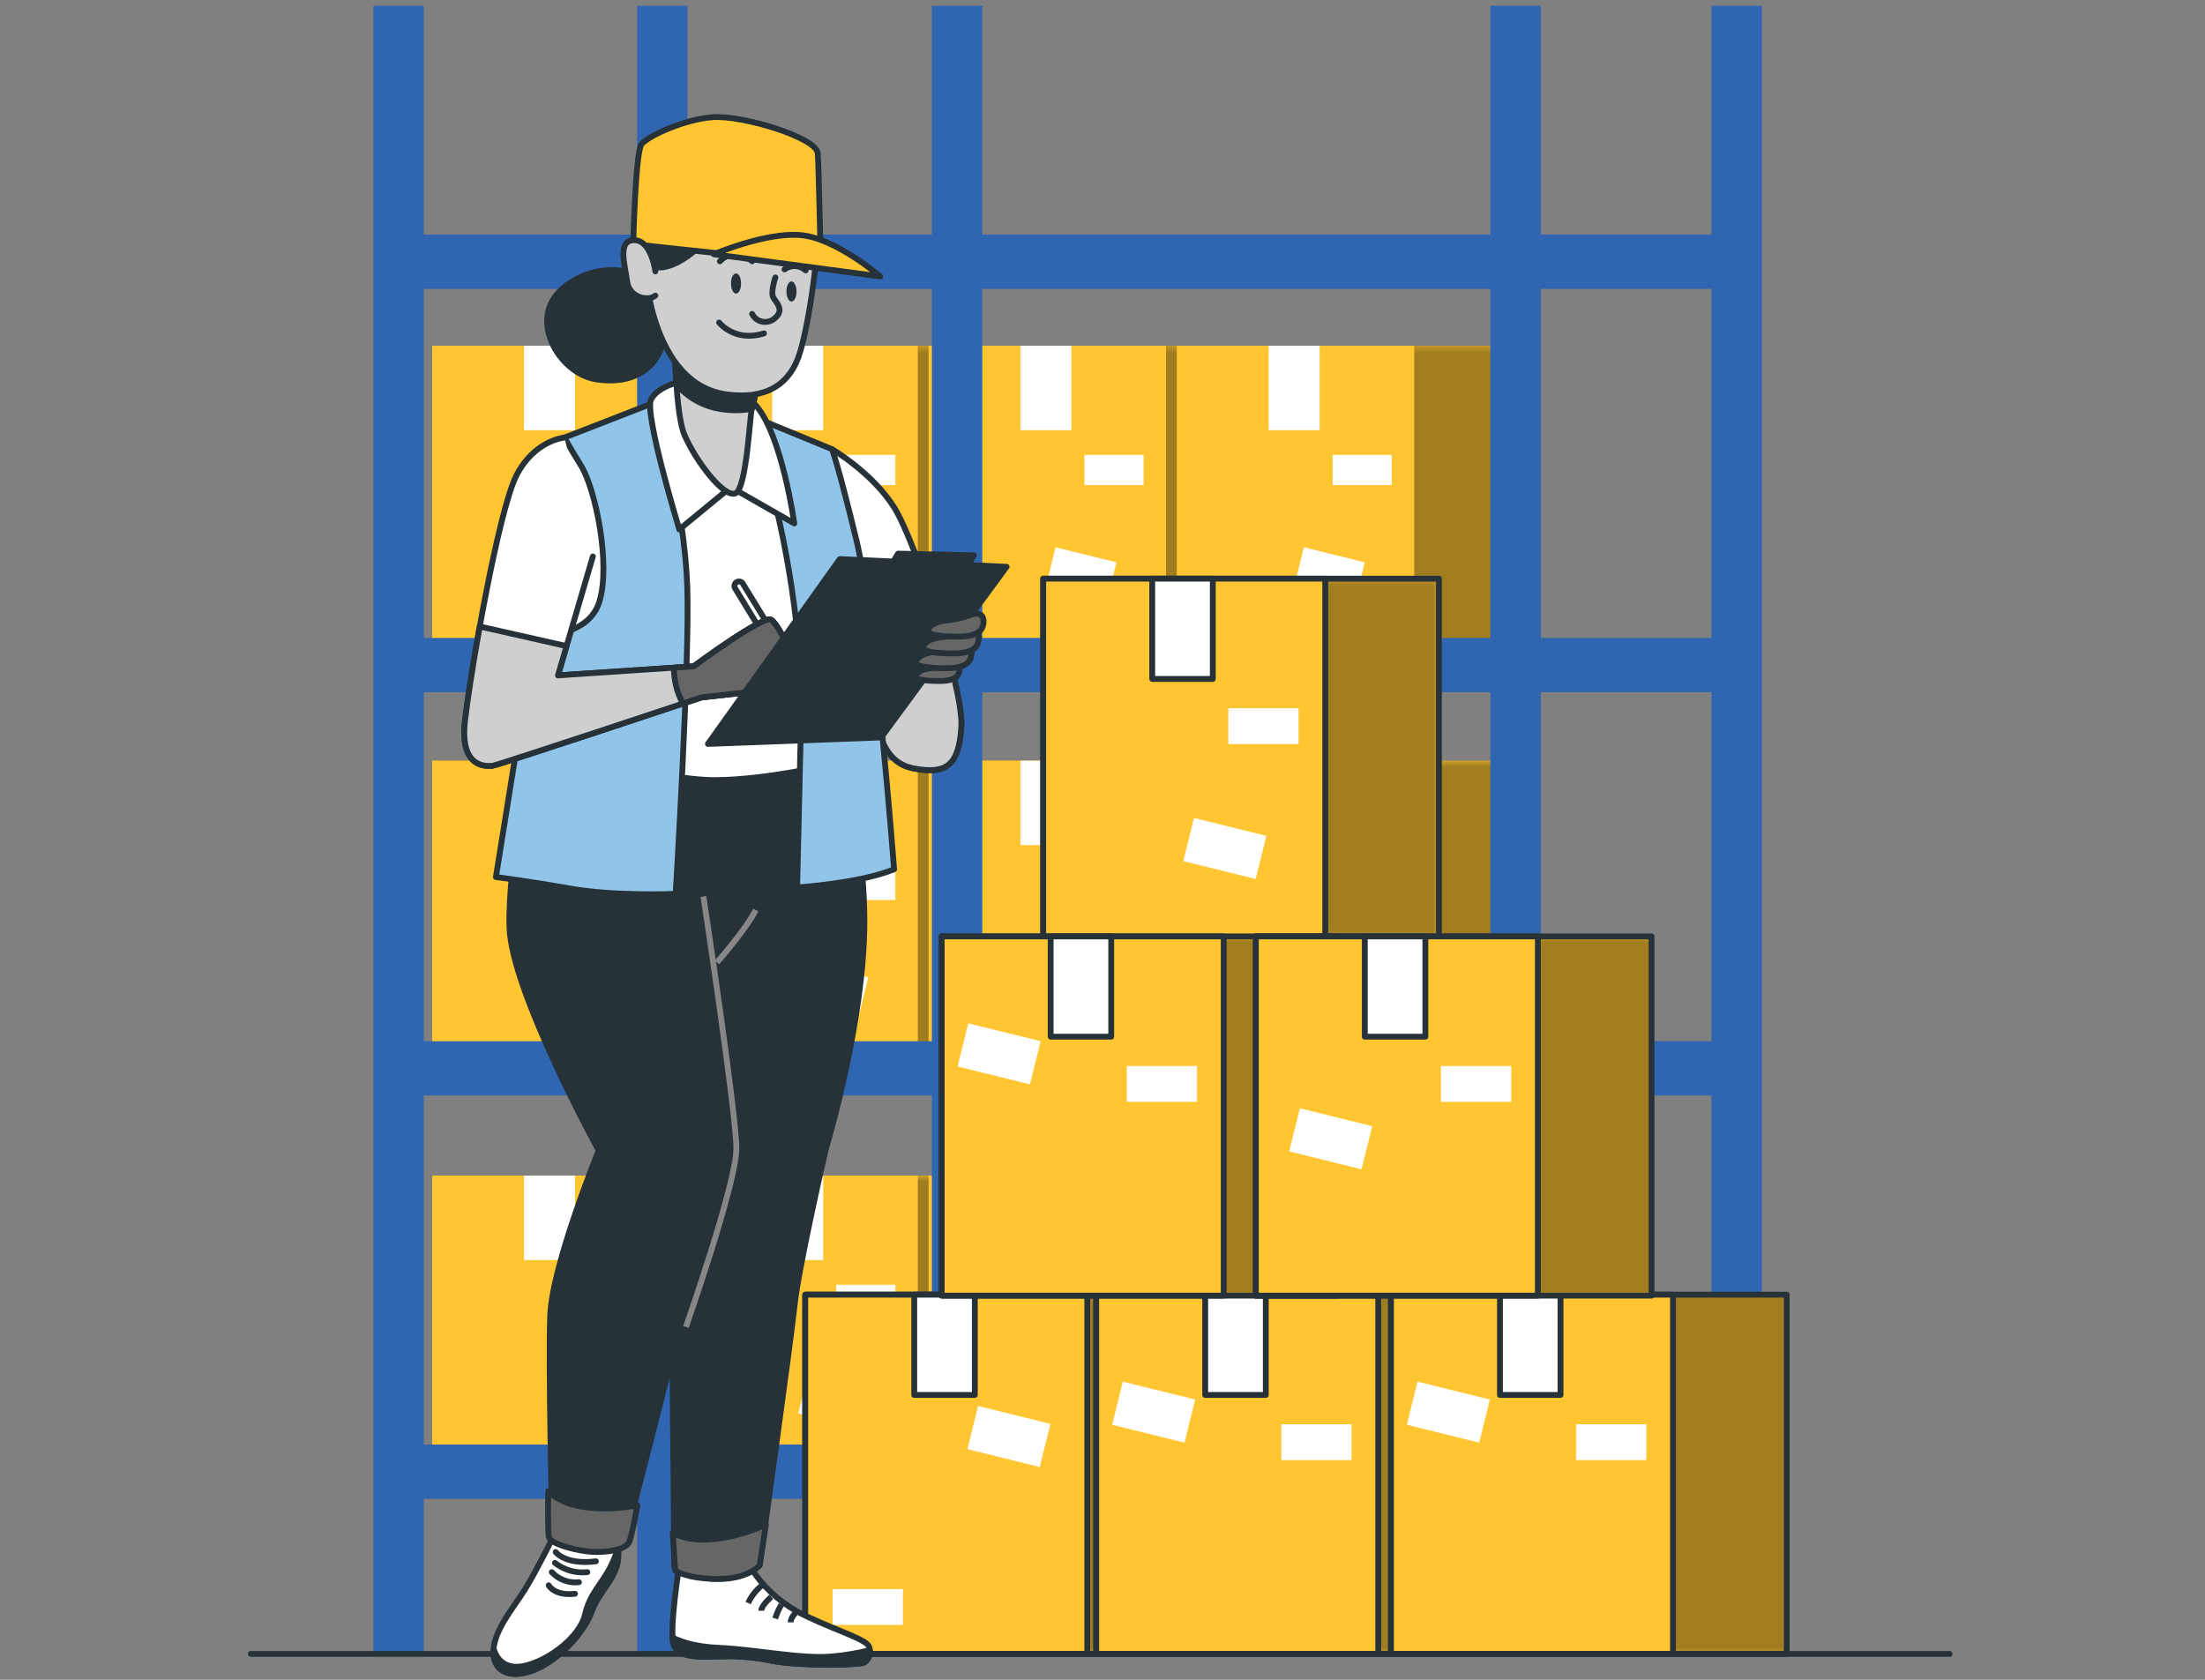 <?xml version="1.0" encoding="UTF-8"?>
<svg xmlns="http://www.w3.org/2000/svg" width="378" height="288" viewBox="0 0 378 288" fill="none">
  <rect x="0" y="0" width="378" height="288" fill="#808080" stroke="none"/>
  <path d="M131.196 59.283H74.096V111.137H131.196V59.283Z" fill="#FFC632"></path>
  <mask id="mask0_948_243" style="mask-type:luminance" maskUnits="userSpaceOnUse" x="74" y="59" width="58" height="53">
    <path d="M131.196 59.283H74.096V111.137H131.196V59.283Z" fill="white"></path>
  </mask>
  <g mask="url(#mask0_948_243)">
    <path opacity="0.37" d="M131.196 59.283H74.096V111.137H131.196V59.283Z" fill="black"></path>
  </g>
  <path d="M114.787 59.283H74.096V111.137H114.787V59.283Z" fill="#FFC632"></path>
  <path d="M98.57 59.283H89.827V73.757H98.57V59.283Z" fill="white"></path>
  <path d="M110.937 77.986H100.804V83.159H110.937V77.986Z" fill="white"></path>
  <path d="M95.864 93.823L94.324 100.045L104.767 102.629L106.307 96.408L95.864 93.823Z" fill="white"></path>
  <path d="M173.748 59.283H116.648V111.137H173.748V59.283Z" fill="#FFC632"></path>
  <mask id="mask1_948_243" style="mask-type:luminance" maskUnits="userSpaceOnUse" x="116" y="59" width="58" height="53">
    <path d="M173.748 59.283H116.648V111.137H173.748V59.283Z" fill="white"></path>
  </mask>
  <g mask="url(#mask1_948_243)">
    <path opacity="0.37" d="M173.748 59.283H116.648V111.137H173.748V59.283Z" fill="black"></path>
  </g>
  <path d="M157.339 59.283H116.648V111.137H157.339V59.283Z" fill="#FFC632"></path>
  <path d="M141.123 59.283H132.379V73.757H141.123V59.283Z" fill="white"></path>
  <path d="M153.489 77.986H143.356V83.159H153.489V77.986Z" fill="white"></path>
  <path d="M138.411 93.832L136.871 100.054L147.314 102.638L148.853 96.417L138.411 93.832Z" fill="white"></path>
  <path d="M216.3 59.283H159.2V111.137H216.3V59.283Z" fill="#FFC632"></path>
  <mask id="mask2_948_243" style="mask-type:luminance" maskUnits="userSpaceOnUse" x="159" y="59" width="58" height="53">
    <path d="M216.3 59.283H159.2V111.137H216.3V59.283Z" fill="white"></path>
  </mask>
  <g mask="url(#mask2_948_243)">
    <path opacity="0.37" d="M216.3 59.283H159.2V111.137H216.3V59.283Z" fill="black"></path>
  </g>
  <path d="M199.891 59.283H159.2V111.137H199.891V59.283Z" fill="#FFC632"></path>
  <path d="M183.675 59.283H174.931V73.757H183.675V59.283Z" fill="white"></path>
  <path d="M196.041 77.986H185.908V83.159H196.041V77.986Z" fill="white"></path>
  <path d="M180.953 93.829L179.413 100.05L189.856 102.635L191.395 96.413L180.953 93.829Z" fill="white"></path>
  <path d="M258.852 59.283H201.752V111.137H258.852V59.283Z" fill="#FFC632"></path>
  <mask id="mask3_948_243" style="mask-type:luminance" maskUnits="userSpaceOnUse" x="201" y="59" width="58" height="53">
    <path d="M258.852 59.283H201.752V111.137H258.852V59.283Z" fill="white"></path>
  </mask>
  <g mask="url(#mask3_948_243)">
    <path opacity="0.37" d="M258.852 59.283H201.752V111.137H258.852V59.283Z" fill="black"></path>
  </g>
  <path d="M242.443 59.283H201.752V111.137H242.443V59.283Z" fill="#FFC632"></path>
  <path d="M226.227 59.283H217.484V73.757H226.227V59.283Z" fill="white"></path>
  <path d="M238.593 77.986H228.46V83.159H238.593V77.986Z" fill="white"></path>
  <path d="M223.516 93.833L221.976 100.055L232.419 102.639L233.958 96.418L223.516 93.833Z" fill="white"></path>
  <path d="M131.196 130.425H74.096V182.279H131.196V130.425Z" fill="#FFC632"></path>
  <mask id="mask4_948_243" style="mask-type:luminance" maskUnits="userSpaceOnUse" x="74" y="130" width="58" height="53">
    <path d="M131.196 130.425H74.096V182.279H131.196V130.425Z" fill="white"></path>
  </mask>
  <g mask="url(#mask4_948_243)">
    <path opacity="0.37" d="M131.196 130.425H74.096V182.279H131.196V130.425Z" fill="black"></path>
  </g>
  <path d="M114.787 130.425H74.096V182.279H114.787V130.425Z" fill="#FFC632"></path>
  <path d="M98.57 130.425H89.827V144.899H98.57V130.425Z" fill="white"></path>
  <path d="M110.937 149.128H100.804V154.301H110.937V149.128Z" fill="white"></path>
  <path d="M95.846 164.966L94.306 171.188L104.749 173.772L106.288 167.55L95.846 164.966Z" fill="white"></path>
  <path d="M173.748 130.425H116.648V182.279H173.748V130.425Z" fill="#FFC632"></path>
  <mask id="mask5_948_243" style="mask-type:luminance" maskUnits="userSpaceOnUse" x="116" y="130" width="58" height="53">
    <path d="M173.748 130.425H116.648V182.279H173.748V130.425Z" fill="white"></path>
  </mask>
  <g mask="url(#mask5_948_243)">
    <path opacity="0.37" d="M173.748 130.425H116.648V182.279H173.748V130.425Z" fill="black"></path>
  </g>
  <path d="M157.339 130.425H116.648V182.279H157.339V130.425Z" fill="#FFC632"></path>
  <path d="M141.123 130.425H132.379V144.899H141.123V130.425Z" fill="white"></path>
  <path d="M153.489 149.128H143.356V154.301H153.489V149.128Z" fill="white"></path>
  <path d="M138.409 164.97L136.869 171.192L147.312 173.776L148.852 167.555L138.409 164.97Z" fill="white"></path>
  <path d="M216.3 130.425H159.2V182.279H216.3V130.425Z" fill="#FFC632"></path>
  <mask id="mask6_948_243" style="mask-type:luminance" maskUnits="userSpaceOnUse" x="159" y="130" width="58" height="53">
    <path d="M216.3 130.425H159.2V182.279H216.3V130.425Z" fill="white"></path>
  </mask>
  <g mask="url(#mask6_948_243)">
    <path opacity="0.37" d="M216.3 130.425H159.2V182.279H216.3V130.425Z" fill="black"></path>
  </g>
  <path d="M199.891 130.425H159.2V182.279H199.891V130.425Z" fill="#FFC632"></path>
  <path d="M183.675 130.425H174.931V144.899H183.675V130.425Z" fill="white"></path>
  <path d="M196.041 149.128H185.908V154.301H196.041V149.128Z" fill="white"></path>
  <path d="M180.955 164.973L179.416 171.195L189.858 173.779L191.398 167.557L180.955 164.973Z" fill="white"></path>
  <path d="M258.852 130.425H201.752V182.279H258.852V130.425Z" fill="#FFC632"></path>
  <mask id="mask7_948_243" style="mask-type:luminance" maskUnits="userSpaceOnUse" x="201" y="130" width="58" height="53">
    <path d="M258.852 130.425H201.752V182.279H258.852V130.425Z" fill="white"></path>
  </mask>
  <g mask="url(#mask7_948_243)">
    <path opacity="0.37" d="M258.852 130.425H201.752V182.279H258.852V130.425Z" fill="black"></path>
  </g>
  <path d="M242.443 130.425H201.752V182.279H242.443V130.425Z" fill="#FFC632"></path>
  <path d="M226.227 130.425H217.484V144.899H226.227V130.425Z" fill="white"></path>
  <path d="M238.593 149.128H228.46V154.301H238.593V149.128Z" fill="white"></path>
  <path d="M223.504 164.977L221.964 171.199L232.407 173.784L233.947 167.562L223.504 164.977Z" fill="white"></path>
  <path d="M131.196 201.567H74.096V253.42H131.196V201.567Z" fill="#FFC632"></path>
  <mask id="mask8_948_243" style="mask-type:luminance" maskUnits="userSpaceOnUse" x="74" y="201" width="58" height="53">
    <path d="M131.196 201.567H74.096V253.42H131.196V201.567Z" fill="white"></path>
  </mask>
  <g mask="url(#mask8_948_243)">
    <path opacity="0.37" d="M131.196 201.567H74.096V253.42H131.196V201.567Z" fill="black"></path>
  </g>
  <path d="M114.787 201.567H74.096V253.42H114.787V201.567Z" fill="#FFC632"></path>
  <path d="M98.57 201.567H89.827V216.041H98.57V201.567Z" fill="white"></path>
  <path d="M110.937 220.27H100.804V225.442H110.937V220.27Z" fill="white"></path>
  <path d="M95.85 236.104L94.31 242.326L104.753 244.91L106.293 238.688L95.85 236.104Z" fill="white"></path>
  <path d="M173.748 201.567H116.648V253.42H173.748V201.567Z" fill="#FFC632"></path>
  <mask id="mask9_948_243" style="mask-type:luminance" maskUnits="userSpaceOnUse" x="116" y="201" width="58" height="53">
    <path d="M173.748 201.567H116.648V253.42H173.748V201.567Z" fill="white"></path>
  </mask>
  <g mask="url(#mask9_948_243)">
    <path opacity="0.37" d="M173.748 201.567H116.648V253.42H173.748V201.567Z" fill="black"></path>
  </g>
  <path d="M157.339 201.567H116.648V253.42H157.339V201.567Z" fill="#FFC632"></path>
  <path d="M141.123 201.567H132.379V216.041H141.123V201.567Z" fill="white"></path>
  <path d="M153.489 220.27H143.356V225.442H153.489V220.27Z" fill="white"></path>
  <path d="M138.398 236.107L136.858 242.328L147.301 244.913L148.841 238.691L138.398 236.107Z" fill="white"></path>
  <path d="M216.3 201.567H159.2V253.42H216.3V201.567Z" fill="#FFC632"></path>
  <mask id="mask10_948_243" style="mask-type:luminance" maskUnits="userSpaceOnUse" x="159" y="201" width="58" height="53">
    <path d="M216.3 201.567H159.2V253.42H216.3V201.567Z" fill="white"></path>
  </mask>
  <g mask="url(#mask10_948_243)">
    <path opacity="0.37" d="M216.3 201.567H159.2V253.42H216.3V201.567Z" fill="black"></path>
  </g>
  <path d="M199.891 201.567H159.2V253.42H199.891V201.567Z" fill="#FFC632"></path>
  <path d="M183.675 201.567H174.931V216.041H183.675V201.567Z" fill="white"></path>
  <path d="M196.041 220.27H185.908V225.442H196.041V220.27Z" fill="white"></path>
  <path d="M180.953 236.111L179.414 242.333L189.856 244.917L191.396 238.696L180.953 236.111Z" fill="white"></path>
  <path d="M258.852 201.567H201.752V253.42H258.852V201.567Z" fill="#FFC632"></path>
  <mask id="mask11_948_243" style="mask-type:luminance" maskUnits="userSpaceOnUse" x="201" y="201" width="58" height="53">
    <path d="M258.852 201.567H201.752V253.42H258.852V201.567Z" fill="white"></path>
  </mask>
  <g mask="url(#mask11_948_243)">
    <path opacity="0.37" d="M258.852 201.567H201.752V253.42H258.852V201.567Z" fill="black"></path>
  </g>
  <path d="M242.443 201.567H201.752V253.42H242.443V201.567Z" fill="#FFC632"></path>
  <path d="M226.227 201.567H217.484V216.041H226.227V201.567Z" fill="white"></path>
  <path d="M238.593 220.27H228.46V225.442H238.593V220.27Z" fill="white"></path>
  <path d="M223.502 236.114L221.962 242.335L232.405 244.92L233.945 238.698L223.502 236.114Z" fill="white"></path>
  <path d="M300.041 247.663H259.484V256.971H300.041V247.663Z" fill="#757575"></path>
  <path d="M264.138 40.228H64.675V49.536H264.138V40.228Z" fill="#3066B1"></path>
  <path d="M264.138 109.375H64.675V118.683H264.138V109.375Z" fill="#3066B1"></path>
  <path d="M264.138 178.515H64.675V187.824H264.138V178.515Z" fill="#3066B1"></path>
  <path d="M264.138 247.663H64.675V256.971H264.138V247.663Z" fill="#3066B1"></path>
  <path d="M302.036 1H293.393V283.573H302.036V1Z" fill="#3066B1"></path>
  <path d="M117.865 1H109.222V283.573H117.865V1Z" fill="#3066B1"></path>
  <path d="M300.041 40.228H259.484V49.536H300.041V40.228Z" fill="#3066B1"></path>
  <path d="M300.041 109.375H259.484V118.683H300.041V109.375Z" fill="#3066B1"></path>
  <path d="M300.041 178.515H259.484V187.824H300.041V178.515Z" fill="#3066B1"></path>
  <path d="M72.653 1H64.01V283.573H72.653V1Z" fill="#3066B1"></path>
  <path d="M168.396 1H159.753V283.573H168.396V1Z" fill="#3066B1"></path>
  <path d="M264.138 1H255.495V283.573H264.138V1Z" fill="#3066B1"></path>
  <path d="M246.672 99.209H178.841V160.803H246.672V99.209Z" fill="#FFC632"></path>
  <mask id="mask12_948_243" style="mask-type:luminance" maskUnits="userSpaceOnUse" x="178" y="99" width="69" height="62">
    <path d="M246.672 99.209H178.841V160.803H246.672V99.209Z" fill="white"></path>
  </mask>
  <g mask="url(#mask12_948_243)">
    <path opacity="0.37" d="M246.672 99.209H178.841V160.803H246.672V99.209Z" fill="black"></path>
  </g>
  <path d="M246.672 99.209H178.841V160.803H246.672V99.209Z" stroke="#263238" stroke-linecap="round" stroke-linejoin="round"></path>
  <path d="M227.184 99.209H178.841V160.803H227.184V99.209Z" fill="#FFC632" stroke="#263238" stroke-linecap="round" stroke-linejoin="round"></path>
  <path d="M207.909 99.209H197.524V116.403H207.909V99.209Z" fill="white" stroke="#263238" stroke-linecap="round" stroke-linejoin="round"></path>
  <path d="M222.61 121.422H210.569V127.566H222.61V121.422Z" fill="white"></path>
  <path d="M204.686 140.24L202.856 147.636L215.261 150.706L217.091 143.309L204.686 140.24Z" fill="white"></path>
  <path d="M205.875 221.972H138.044V283.566H205.875V221.972Z" fill="#FFC632"></path>
  <mask id="mask13_948_243" style="mask-type:luminance" maskUnits="userSpaceOnUse" x="138" y="221" width="68" height="63">
    <path d="M205.875 221.972H138.044V283.566H205.875V221.972Z" fill="white"></path>
  </mask>
  <g mask="url(#mask13_948_243)">
    <path opacity="0.37" d="M205.875 221.972H138.044V283.566H205.875V221.972Z" fill="black"></path>
  </g>
  <path d="M205.875 221.972H138.044V283.566H205.875V221.972Z" stroke="#263238" stroke-linecap="round" stroke-linejoin="round"></path>
  <path d="M186.387 221.972H138.044V283.566H186.387V221.972Z" fill="#FFC632" stroke="#263238" stroke-linecap="round" stroke-linejoin="round"></path>
  <path d="M167.113 221.972H156.727V239.165H167.113V221.972Z" fill="white" stroke="#263238" stroke-linecap="round" stroke-linejoin="round"></path>
  <path d="M154.786 272.449H142.745V278.593H154.786V272.449Z" fill="white"></path>
  <path d="M167.67 241.057L165.84 248.453L178.245 251.523L180.075 244.127L167.67 241.057Z" fill="white"></path>
  <path d="M255.754 221.972H187.923V283.566H255.754V221.972Z" fill="#FFC632"></path>
  <mask id="mask14_948_243" style="mask-type:luminance" maskUnits="userSpaceOnUse" x="187" y="221" width="69" height="63">
    <path d="M255.754 221.972H187.923V283.566H255.754V221.972Z" fill="white"></path>
  </mask>
  <g mask="url(#mask14_948_243)">
    <path opacity="0.37" d="M255.754 221.972H187.923V283.566H255.754V221.972Z" fill="black"></path>
  </g>
  <path d="M255.754 221.972H187.923V283.566H255.754V221.972Z" stroke="#263238" stroke-linecap="round" stroke-linejoin="round"></path>
  <path d="M236.267 221.972H187.923V283.566H236.267V221.972Z" fill="#FFC632" stroke="#263238" stroke-linecap="round" stroke-linejoin="round"></path>
  <path d="M216.992 221.972H206.606V239.165H216.992V221.972Z" fill="white" stroke="#263238" stroke-linecap="round" stroke-linejoin="round"></path>
  <path d="M231.692 244.192H219.651V250.335H231.692V244.192Z" fill="white"></path>
  <path d="M192.483 236.878L190.653 244.274L203.057 247.344L204.888 239.947L192.483 236.878Z" fill="white"></path>
  <path d="M306.285 221.972H238.454V283.566H306.285V221.972Z" fill="#FFC632"></path>
  <mask id="mask15_948_243" style="mask-type:luminance" maskUnits="userSpaceOnUse" x="238" y="221" width="69" height="63">
    <path d="M306.285 221.972H238.454V283.566H306.285V221.972Z" fill="white"></path>
  </mask>
  <g mask="url(#mask15_948_243)">
    <path opacity="0.37" d="M306.285 221.972H238.454V283.566H306.285V221.972Z" fill="black"></path>
  </g>
  <path d="M306.285 221.972H238.454V283.566H306.285V221.972Z" stroke="#263238" stroke-linecap="round" stroke-linejoin="round"></path>
  <path d="M286.797 221.972H238.454V283.566H286.797V221.972Z" fill="#FFC632" stroke="#263238" stroke-linecap="round" stroke-linejoin="round"></path>
  <path d="M267.522 221.972H257.137V239.165H267.522V221.972Z" fill="white" stroke="#263238" stroke-linecap="round" stroke-linejoin="round"></path>
  <path d="M282.223 244.192H270.182V250.335H282.223V244.192Z" fill="white"></path>
  <path d="M243.004 236.881L241.173 244.277L253.578 247.347L255.408 239.951L243.004 236.881Z" fill="white"></path>
  <path d="M229.265 160.544H161.434V222.138H229.265V160.544Z" fill="#FFC632"></path>
  <mask id="mask16_948_243" style="mask-type:luminance" maskUnits="userSpaceOnUse" x="161" y="160" width="69" height="63">
    <path d="M229.265 160.544H161.434V222.138H229.265V160.544Z" fill="white"></path>
  </mask>
  <g mask="url(#mask16_948_243)">
    <path opacity="0.37" d="M229.265 160.544H161.434V222.138H229.265V160.544Z" fill="black"></path>
  </g>
  <path d="M229.265 160.544H161.434V222.138H229.265V160.544Z" stroke="#263238" stroke-linecap="round" stroke-linejoin="round"></path>
  <path d="M209.778 160.544H161.434V222.138H209.778V160.544Z" fill="#FFC632" stroke="#263238" stroke-linecap="round" stroke-linejoin="round"></path>
  <path d="M190.496 160.544H180.111V177.737H190.496V160.544Z" fill="white" stroke="#263238" stroke-linecap="round" stroke-linejoin="round"></path>
  <path d="M205.204 182.764H193.163V188.907H205.204V182.764Z" fill="white"></path>
  <path d="M165.989 175.449L164.159 182.845L176.564 185.915L178.394 178.518L165.989 175.449Z" fill="white"></path>
  <path d="M283.12 160.544H215.29V222.138H283.12V160.544Z" fill="#FFC632"></path>
  <mask id="mask17_948_243" style="mask-type:luminance" maskUnits="userSpaceOnUse" x="215" y="160" width="69" height="63">
    <path d="M283.12 160.544H215.29V222.138H283.12V160.544Z" fill="white"></path>
  </mask>
  <g mask="url(#mask17_948_243)">
    <path opacity="0.37" d="M283.12 160.544H215.29V222.138H283.12V160.544Z" fill="black"></path>
  </g>
  <path d="M283.12 160.544H215.29V222.138H283.12V160.544Z" stroke="#263238" stroke-linecap="round" stroke-linejoin="round"></path>
  <path d="M263.633 160.544H215.29V222.138H263.633V160.544Z" fill="#FFC632" stroke="#263238" stroke-linecap="round" stroke-linejoin="round"></path>
  <path d="M244.351 160.544H233.966V177.737H244.351V160.544Z" fill="white" stroke="#263238" stroke-linecap="round" stroke-linejoin="round"></path>
  <path d="M259.058 182.764H247.018V188.907H259.058V182.764Z" fill="white"></path>
  <path d="M222.835 190.014L221.004 197.411L233.409 200.48L235.24 193.084L222.835 190.014Z" fill="white"></path>
  <path d="M43 283.566H334.216" stroke="#263238" stroke-linecap="round" stroke-linejoin="round"></path>
  <path d="M94.727 263.713C94.727 263.713 91.935 269.384 89.94 272.589C87.946 275.793 84.242 280.009 84.621 283.719C85 287.429 88.863 287.828 92.839 285.713C96.815 283.599 100.392 279.357 101.483 276.172C102.573 272.988 105.99 270.341 105.99 266.764C105.99 263.187 105.724 262.775 104.401 262.389C103.078 262.004 96.05 261.459 94.727 263.713Z" fill="white" stroke="#263238" stroke-linecap="round" stroke-linejoin="round"></path>
  <path d="M105.99 266.758V265.382C105.625 266.485 105.179 267.569 104.661 268.613C103.198 271.532 101.077 273.267 100.286 276.831C99.495 280.394 94.455 284.517 90.08 285.574C85.705 286.631 84.761 283.061 84.761 283.061H84.601C84.588 283.28 84.588 283.506 84.601 283.726C85 287.436 88.843 287.834 92.819 285.72C96.795 283.606 100.372 279.364 101.463 276.179C102.553 272.994 105.99 270.335 105.99 266.758Z" fill="#263238" stroke="#263238" stroke-linecap="round" stroke-linejoin="round"></path>
  <path d="M95.259 266.093C95.259 266.093 96.855 268.347 102.154 267.689" stroke="#263238" stroke-linecap="round" stroke-linejoin="round"></path>
  <path d="M95.126 267.955C96.702 269.191 98.697 269.763 100.691 269.544" stroke="#263238" stroke-linecap="round" stroke-linejoin="round"></path>
  <path d="M94.595 269.544C95.785 270.827 97.513 271.472 99.249 271.266" stroke="#263238" stroke-linecap="round" stroke-linejoin="round"></path>
  <path d="M94.062 271.798C94.062 271.798 94.993 273.653 98.57 273.254" stroke="#263238" stroke-linecap="round" stroke-linejoin="round"></path>
  <path d="M128.65 268.719C130.644 271.857 133.383 274.45 136.628 276.272C141.794 279.058 148.423 280.926 148.948 282.256C149.407 283.253 149.068 284.437 148.157 285.042C147.492 285.434 137.685 285.707 132.519 284.776C129.6 284.151 126.622 283.885 123.643 283.978C121.256 283.978 116.09 284.643 115.425 281.724C114.76 278.805 116.482 268.207 116.482 268.207C116.482 268.207 124.275 270.468 128.65 268.719Z" fill="white" stroke="#263238" stroke-miterlimit="10"></path>
  <path d="M148.13 285.049C148.829 284.583 149.201 283.765 149.088 282.934C147.033 283.433 144.939 283.785 142.831 283.985C137.512 284.517 129.58 282.795 123.35 282.529C118.776 282.336 116.276 281.279 115.272 280.74C115.292 281.073 115.332 281.405 115.399 281.731C116.063 284.65 121.23 283.985 123.616 283.985C126.595 283.892 129.574 284.158 132.493 284.783C137.659 285.707 147.466 285.441 148.13 285.049Z" fill="#263238" stroke="#263238" stroke-miterlimit="10"></path>
  <path d="M130.638 271.798C129.614 272.615 128.796 273.659 128.251 274.843" stroke="#263238" stroke-miterlimit="10"></path>
  <path d="M132.226 273.779C132.226 273.779 130.504 275.242 130.504 276.166" stroke="#263238" stroke-miterlimit="10"></path>
  <path d="M133.949 275.109C133.503 275.86 133.151 276.658 132.892 277.496" stroke="#263238" stroke-miterlimit="10"></path>
  <path d="M136.602 276.299C136.602 276.299 135.538 277.23 135.538 278.154" stroke="#263238" stroke-miterlimit="10"></path>
  <path d="M91.224 127.985C91.224 127.985 87.008 148.044 87.341 159.015C87.673 169.985 102.633 197.245 102.633 197.245C102.633 197.245 94.654 216.859 94.322 225.502C93.99 234.146 94.668 261.971 94.668 261.971C94.668 261.971 97.992 263.899 101.004 263.899C104.016 263.899 107.613 262.383 107.613 262.383L115.266 232.463L115.598 268.699C117.812 270.009 120.339 270.7 122.912 270.694C125.531 270.681 128.078 269.869 130.225 268.367C130.225 268.367 135.544 230.136 136.209 223.82C136.874 217.504 141.196 198.555 141.528 197.225C141.861 195.895 148.177 174.952 148.177 157.997C148.177 141.043 143.303 130.85 143.303 130.85C143.303 130.85 126.236 127.08 113.603 126.748C106.123 126.542 98.637 126.954 91.224 127.985Z" fill="#263238" stroke="#263238" stroke-linecap="round" stroke-linejoin="round"></path>
  <path d="M117.592 227.497C117.592 227.497 126.236 202.896 126.236 196.913C126.236 190.929 120.584 153.696 120.584 153.696" stroke="#878787" stroke-miterlimit="10"></path>
  <path d="M122.912 164.998C122.912 164.998 127.898 159.347 129.56 156.023" stroke="#878787" stroke-miterlimit="10"></path>
  <path d="M142.638 77.015C142.638 77.015 149.507 81.004 153.276 86.988C157.046 92.972 165.244 118.238 164.799 124.66C164.353 131.083 162.365 132.865 156.601 131.755C150.836 130.644 150.397 124.221 149.068 118.902C147.738 113.583 140.644 79.894 140.644 79.894L140.424 76.789L142.638 77.015Z" fill="white" stroke="#263238" stroke-linecap="round" stroke-linejoin="round"></path>
  <path d="M164.799 124.66C165.025 121.389 163.01 113.225 160.477 105.213L146.455 107.154C147.632 112.606 148.642 117.187 149.068 118.883C150.398 124.202 150.836 130.624 156.601 131.735C162.365 132.845 164.36 131.09 164.799 124.66Z" fill="#CFCFCF" stroke="#263238" stroke-linecap="round" stroke-linejoin="round"></path>
  <path d="M96.762 75.021C96.762 75.021 91.443 76.124 90.113 85.433C88.783 94.741 91.888 110.033 91.888 110.033L91.223 127.985C91.223 127.985 113.384 133.749 122.473 133.749C131.561 133.749 143.303 130.87 143.303 130.87C143.303 130.87 138.43 86.097 137.539 82.334C136.648 78.571 132.665 74.795 129.341 72.361C126.016 69.928 117.592 70.141 112.719 71.47C107.845 72.8 100.971 75.46 100.971 75.46L96.762 75.021Z" fill="white" stroke="#263238" stroke-linecap="round" stroke-linejoin="round"></path>
  <path d="M112.719 68.811C112.719 68.811 117.373 87.653 117.818 100.505C118.264 113.358 115.824 153.25 115.824 153.25C115.824 153.25 105.405 153.696 97.872 152.366C90.339 151.036 85.013 150.371 85.013 150.371L91.662 108.929C91.662 108.929 100.751 109.594 102.746 103.165C104.74 96.736 102.081 83.883 99.641 79.894C97.201 75.905 96.762 75.021 96.762 75.021L112.719 68.811Z" fill="#90C4E9" stroke="#263238" stroke-linecap="round" stroke-linejoin="round"></path>
  <path d="M132.885 86.324C132.885 86.324 137.765 104.94 137.319 123.557C136.874 142.173 136.654 152.146 136.654 152.146C136.654 152.146 147.292 151.482 153.276 149.041C153.276 149.041 149.952 105.605 146.847 92.746C143.742 79.888 142.638 77.015 142.638 77.015L130.225 71.916L132.885 86.324Z" fill="#90C4E9" stroke="#263238" stroke-linecap="round" stroke-linejoin="round"></path>
  <path d="M117.493 65.194C117.493 65.194 112.839 66.058 111.615 68.478C110.392 70.898 116.455 90.778 116.455 90.778L125.272 83.518L136.162 89.741C136.162 89.741 134.088 74.701 129.593 69.516C125.099 64.329 117.493 65.194 117.493 65.194Z" fill="white" stroke="#263238" stroke-linecap="round" stroke-linejoin="round"></path>
  <path d="M115.591 52.581C115.591 52.581 115.418 70.034 117.32 74.522C119.221 79.01 124.234 85.585 126.136 84.548C128.037 83.511 128.556 70.892 128.902 70.027C129.248 69.163 130.631 62.049 130.631 62.049C130.631 62.049 118.184 58.618 115.591 52.581Z" fill="#CFCFCF" stroke="#263238" stroke-linecap="round" stroke-linejoin="round"></path>
  <path d="M115.591 52.581C115.591 52.581 115.525 59.589 115.957 65.879C117.938 68.226 120.731 69.755 123.776 70.16C125.471 70.42 127.2 70.393 128.889 70.094C128.889 70.081 128.889 70.061 128.889 70.047C129.235 69.183 130.618 62.069 130.618 62.069C130.618 62.069 118.184 58.618 115.591 52.581Z" fill="#263238" stroke="#263238" stroke-linecap="round" stroke-linejoin="round"></path>
  <path d="M135.039 112.633L133.709 113.444L126.017 100.871C125.797 100.505 125.91 100.033 126.276 99.807C126.635 99.581 127.114 99.694 127.34 100.06L135.039 112.633Z" fill="white" stroke="#263238" stroke-linecap="round" stroke-linejoin="round"></path>
  <path d="M96.762 75.021C96.762 75.021 91.662 75.46 88.564 81.444C85.466 87.427 80.585 115.578 79.695 123.776C78.803 131.974 83.684 131.309 84.349 131.309C85.013 131.309 120.252 119.567 120.252 119.567L132.22 118.238C132.22 118.238 130.89 119.341 132 119.341C133.111 119.341 135.325 117.127 136.209 115.798C137.093 114.468 133.549 107.154 132.22 106.27C130.89 105.386 118.922 114.248 118.922 114.248L95.651 115.798L101.635 95.406" fill="white"></path>
  <path d="M96.762 75.021C96.762 75.021 91.662 75.46 88.564 81.444C85.466 87.427 80.585 115.578 79.695 123.776C78.803 131.974 83.684 131.309 84.349 131.309C85.013 131.309 120.252 119.567 120.252 119.567L132.22 118.238C132.22 118.238 130.89 119.341 132 119.341C133.111 119.341 135.325 117.127 136.209 115.798C137.093 114.468 133.549 107.154 132.22 106.27C130.89 105.386 118.922 114.248 118.922 114.248L95.651 115.798L101.635 95.406" stroke="#263238" stroke-linecap="round" stroke-linejoin="round"></path>
  <path d="M132.22 106.27C130.89 105.379 118.922 114.248 118.922 114.248L95.652 115.797L97.128 110.771L82.241 107.413C81.011 114.242 80.047 120.551 79.695 123.776C78.81 131.974 83.684 131.309 84.349 131.309C85.013 131.309 120.252 119.567 120.252 119.567L132.22 118.238C132.22 118.238 130.89 119.341 132 119.341C133.111 119.341 135.325 117.127 136.209 115.797C137.093 114.468 133.55 107.154 132.22 106.27Z" fill="#CFCFCF" stroke="#263238" stroke-linecap="round" stroke-linejoin="round"></path>
  <path d="M132.22 106.27C130.89 105.379 118.922 114.248 118.922 114.248L115.531 114.474C115.518 116.622 116.043 118.736 117.067 120.624L120.252 119.567L132.22 118.238C132.22 118.238 130.89 119.341 132 119.341C133.111 119.341 135.325 117.127 136.209 115.797C137.093 114.468 133.55 107.154 132.22 106.27Z" fill="#666666" stroke="#263238" stroke-linecap="round" stroke-linejoin="round"></path>
  <path d="M143.968 95.851L121.362 127.546L151.062 126.436L172.558 97.181L143.968 95.851Z" fill="#263238" stroke="#263238" stroke-linecap="round" stroke-linejoin="round"></path>
  <path d="M153.948 94.92L152.213 97.806L165.211 98.099L166.946 95.206L153.948 94.92Z" fill="#263238" stroke="#263238" stroke-linecap="round" stroke-linejoin="round"></path>
  <path d="M162.731 113.836C161.707 114.209 160.65 114.455 159.566 114.568C158.236 114.627 157.013 115.299 157.013 115.971C157.013 116.642 159.387 116.762 161.089 116.762C162.791 116.762 164.127 116.396 164.413 115.299C164.699 114.202 164.313 113.231 162.731 113.836Z" fill="#666666" stroke="#263238" stroke-linecap="round" stroke-linejoin="round"></path>
  <path d="M164.26 110.864C162.97 111.336 161.634 111.649 160.271 111.795C158.575 111.868 157.033 112.719 157.033 113.564C157.033 114.408 160.038 114.568 162.199 114.568C164.36 114.568 166.055 114.109 166.441 112.719C166.827 111.33 166.268 110.093 164.26 110.864Z" fill="#666666" stroke="#263238" stroke-linecap="round" stroke-linejoin="round"></path>
  <path d="M165.49 108.324C164.2 108.796 162.864 109.109 161.501 109.255C159.799 109.328 158.256 110.179 158.256 111.024C158.256 111.868 161.268 112.028 163.429 112.028C165.59 112.028 167.285 111.569 167.671 110.179C168.057 108.79 167.498 107.553 165.49 108.324Z" fill="#666666" stroke="#263238" stroke-linecap="round" stroke-linejoin="round"></path>
  <path d="M166.321 105.452C165.031 105.918 163.695 106.23 162.332 106.376C160.637 106.449 159.094 107.3 159.094 108.152C159.094 109.003 162.099 109.155 164.26 109.155C166.421 109.155 168.116 108.69 168.502 107.3C168.888 105.911 168.329 104.681 166.321 105.452Z" fill="#666666" stroke="#263238" stroke-linecap="round" stroke-linejoin="round"></path>
  <path d="M93.983 255.635C93.983 255.635 93.843 262.523 94.116 263.613C94.389 264.703 99.216 266.086 102.241 266.086C105.266 266.086 107.201 265.421 107.753 264.577C108.304 263.733 109.262 258.101 109.262 258.101C109.262 258.101 98.524 260.322 93.983 255.635Z" fill="#666666" stroke="#263238" stroke-linecap="round" stroke-linejoin="round"></path>
  <path d="M109.222 47.049C104.834 45.507 99.954 46.424 96.436 49.469C90.386 54.656 95.771 63.99 102.141 65.028C108.51 66.065 112.679 63.126 113.716 58.459C114.754 53.791 113.038 46.877 109.222 47.049Z" fill="#263238" stroke="#263238" stroke-linecap="round" stroke-linejoin="round"></path>
  <path d="M139.806 45.493C139.806 45.493 138.942 54.137 137.213 60.187C135.484 66.238 130.99 68.485 124.58 67.621C118.171 66.756 114.554 61.57 112.48 55.52C110.405 49.469 110.232 41.172 110.232 41.172L139.806 45.493Z" fill="#CFCFCF" stroke="#263238" stroke-linecap="round" stroke-linejoin="round"></path>
  <path d="M111.137 45.321C111.137 45.321 113.211 47.222 117.865 43.938C122.519 40.653 120.285 39.097 120.285 39.097L109.222 39.762L111.137 45.321Z" fill="#263238" stroke="#263238" stroke-linecap="round" stroke-linejoin="round"></path>
  <path d="M132.918 47.568C132.918 47.568 132.054 50.161 132.572 51.025C133.091 51.89 134.474 53.1 132.918 54.483C131.928 55.447 130.338 55.433 129.374 54.443C129.195 54.257 129.042 54.05 128.929 53.818" stroke="#263238" stroke-linecap="round" stroke-linejoin="round"></path>
  <path d="M123.277 55.294C123.277 55.294 125.937 58.745 130.976 57.156" stroke="#263238" stroke-linecap="round" stroke-linejoin="round"></path>
  <path d="M127.04 48.605C127.04 49.563 126.655 50.334 126.176 50.334C125.697 50.334 125.312 49.563 125.312 48.605C125.312 47.648 125.697 46.877 126.176 46.877C126.655 46.877 127.04 47.648 127.04 48.605Z" fill="#263238"></path>
  <path d="M136.548 49.975C136.548 50.932 136.163 51.703 135.684 51.703C135.205 51.703 134.82 50.932 134.82 49.975C134.82 49.017 135.205 48.246 135.684 48.246C136.163 48.246 136.548 49.031 136.548 49.975Z" fill="#263238"></path>
  <path d="M123.41 44.802C123.41 44.802 125.831 42.036 128.942 44.802" stroke="#263238" stroke-linecap="round" stroke-linejoin="round"></path>
  <path d="M134.487 46.185C135.584 45.374 137.1 45.447 138.117 46.358" stroke="#263238" stroke-linecap="round" stroke-linejoin="round"></path>
  <path d="M108.557 41.863L140.71 45.321C140.71 45.321 140.365 29.071 140.192 26.312C140.019 23.553 127.227 19.743 122.24 20.089C117.253 20.434 111.004 23.373 109.966 24.743C108.929 26.112 108.557 41.863 108.557 41.863Z" fill="#FFC632" stroke="#263238" stroke-linecap="round" stroke-linejoin="round"></path>
  <path d="M122.373 43.592L150.89 47.395C150.89 47.395 143.29 40.826 137.24 40.307C131.189 39.789 122.373 43.592 122.373 43.592Z" fill="#FFC632" stroke="#263238" stroke-linecap="round" stroke-linejoin="round"></path>
  <path d="M112.347 46.531C112.347 46.531 111.682 41.172 108.717 41.172C105.751 41.172 107.161 45.493 107.507 48.259C107.852 51.025 111.137 51.717 112.347 50.679" fill="#CFCFCF"></path>
  <path d="M112.347 46.531C112.347 46.531 111.682 41.172 108.717 41.172C105.751 41.172 107.161 45.493 107.507 48.259C107.852 51.025 111.137 51.717 112.347 50.679" stroke="#263238" stroke-linecap="round" stroke-linejoin="round"></path>
  <path d="M115.325 262.795L115.737 269.271C115.737 269.271 117.566 270.641 122.911 270.714C128.257 270.787 130.225 268.387 130.225 268.387L131.296 261.406C131.296 261.406 121.382 266.1 115.325 262.795Z" fill="#666666" stroke="#263238" stroke-linecap="round" stroke-linejoin="round"></path>
</svg>

